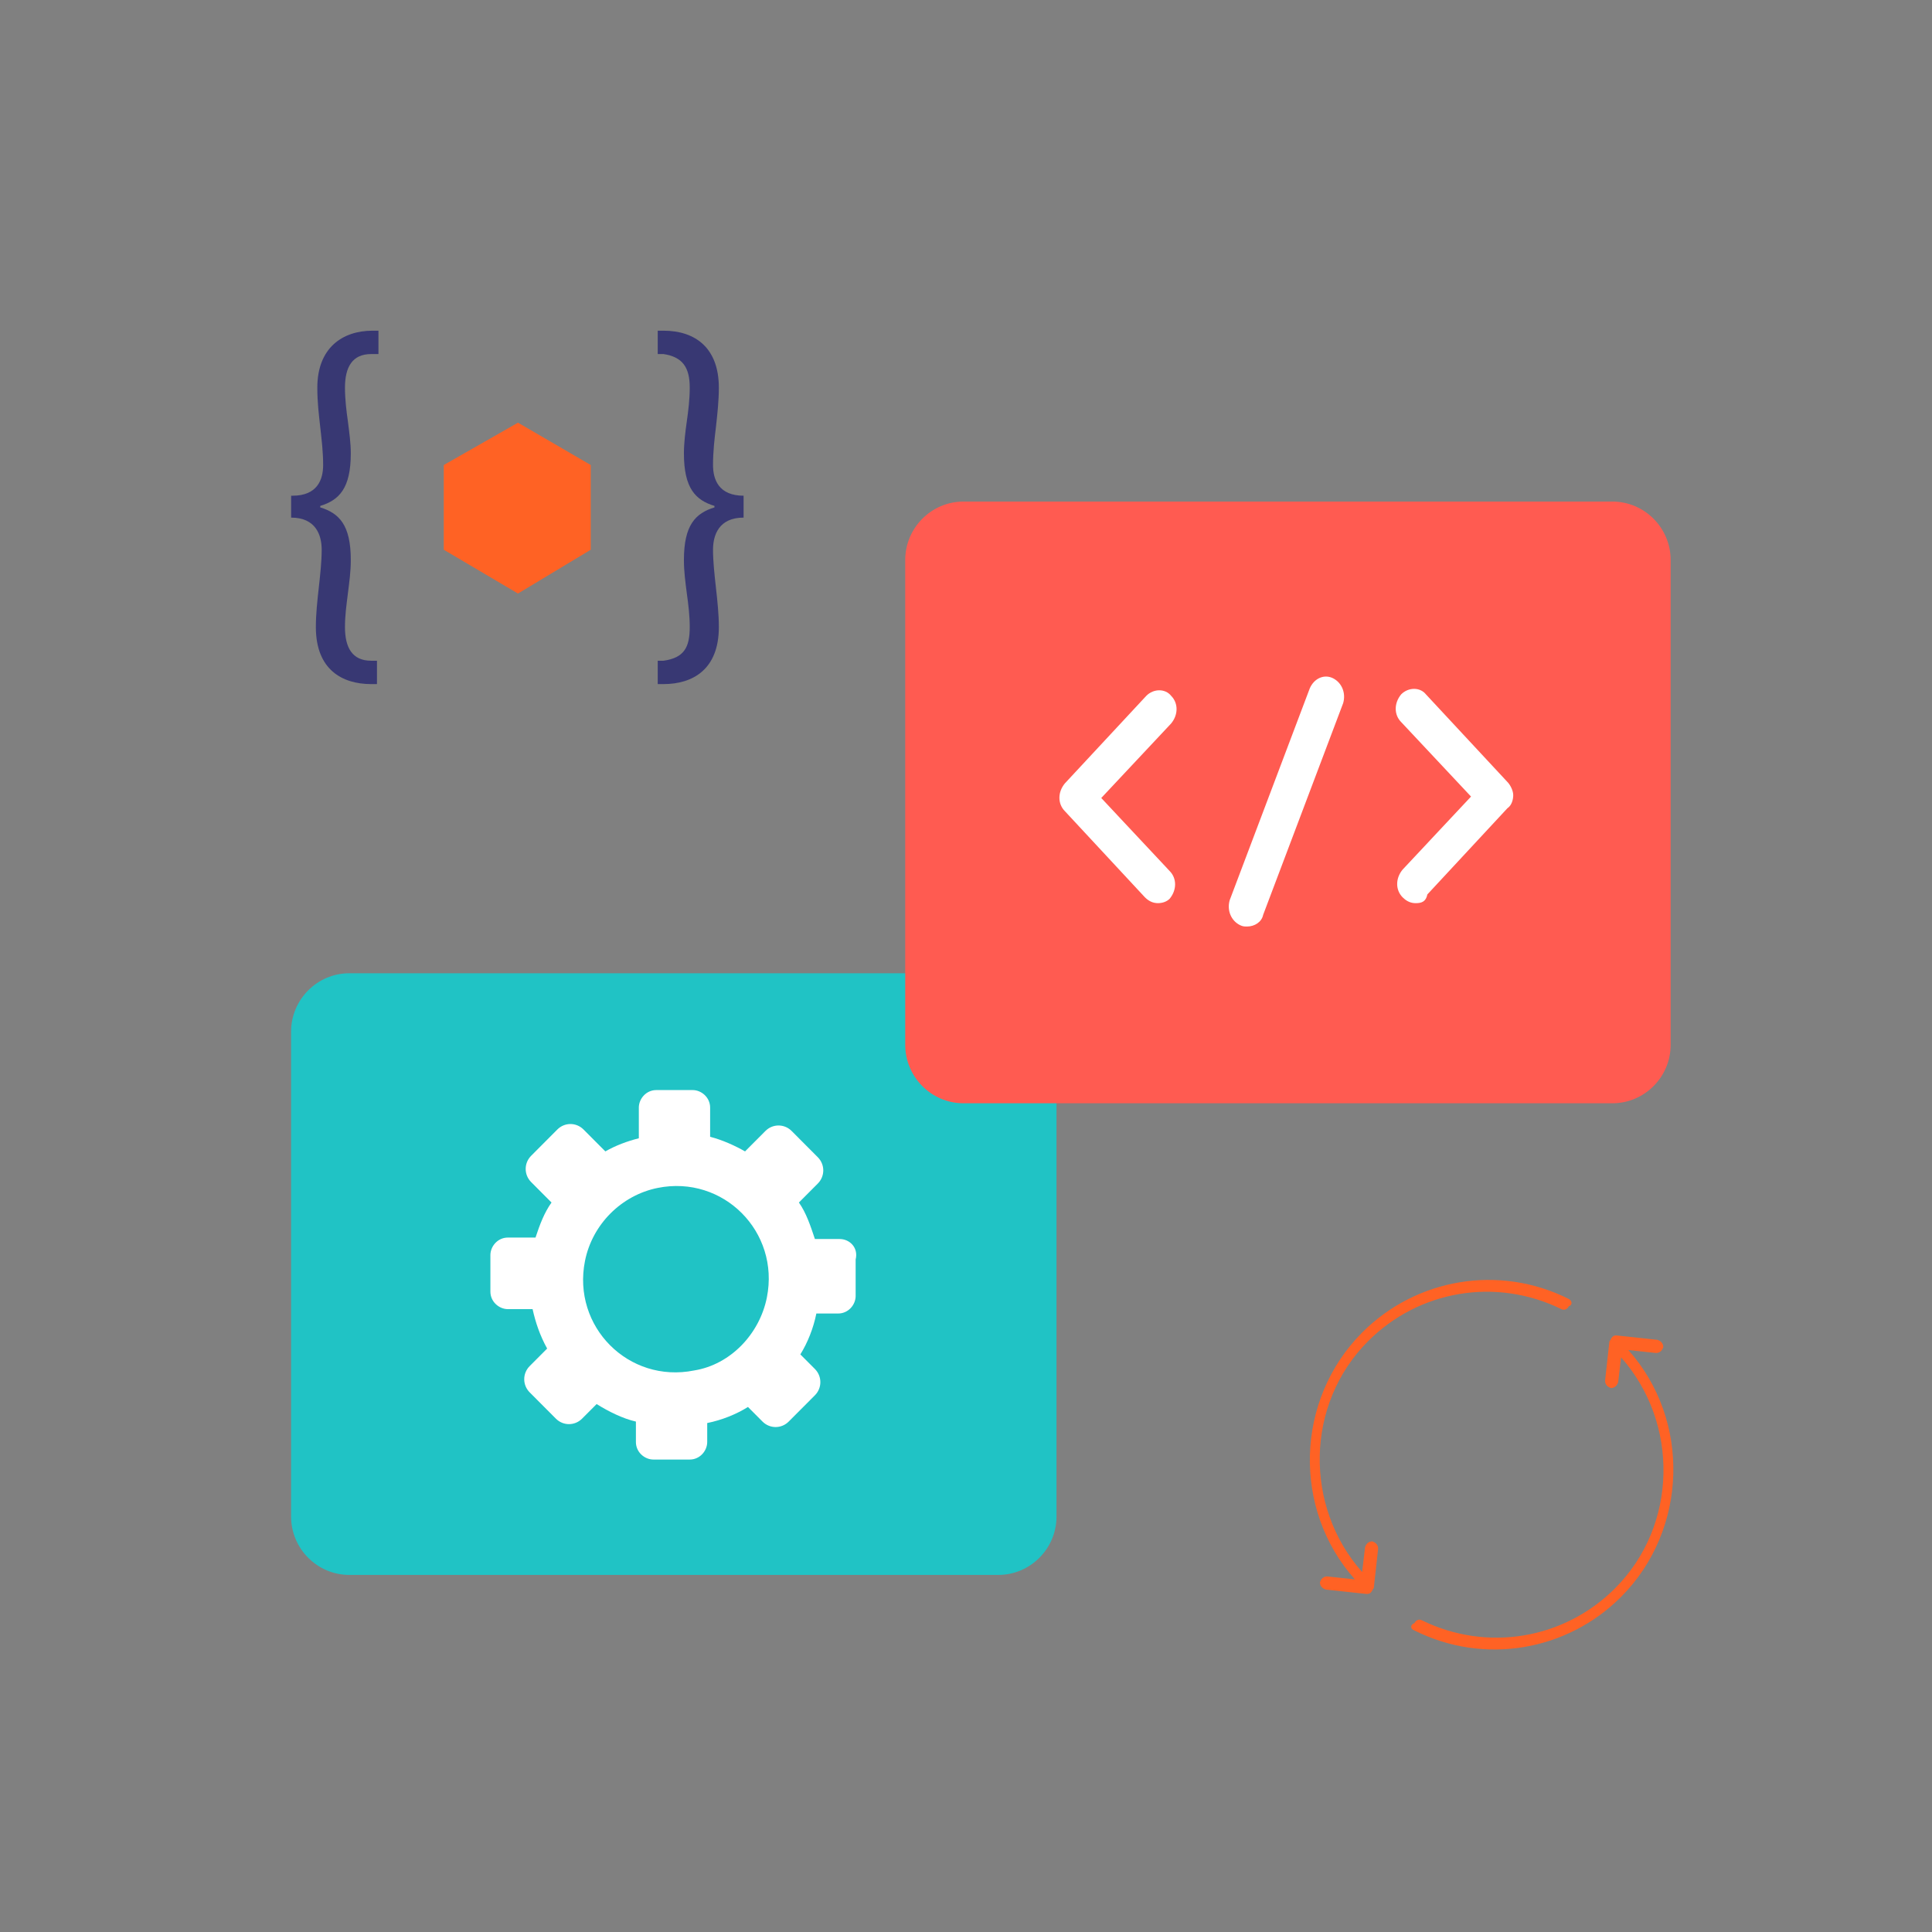 <svg width="151" height="151" viewBox="0 0 151 151" fill="none" xmlns="http://www.w3.org/2000/svg">
<rect x="0" y="0" width="151" height="151" fill="#808080" stroke="none"/>
<path d="M78.024 123.092H27.299C24.797 123.092 22.75 121.037 22.75 118.526L22.75 80.632C22.75 78.121 24.797 76.067 27.299 76.067H78.024C80.526 76.067 82.574 78.121 82.574 80.632V118.526C82.574 121.037 80.526 123.092 78.024 123.092Z" fill="#20C3C5"/>
<path d="M65.624 96.839H63.691C63.349 95.812 63.008 94.785 62.44 93.986L63.918 92.502C64.487 91.931 64.487 91.018 63.918 90.447L61.871 88.393C61.302 87.822 60.392 87.822 59.824 88.393L58.231 89.991C57.435 89.534 56.412 89.078 55.502 88.85V86.567C55.502 85.768 54.819 85.197 54.137 85.197H51.294C50.498 85.197 49.929 85.882 49.929 86.567V88.964C49.019 89.192 48.109 89.534 47.313 89.991L45.607 88.279C45.038 87.708 44.129 87.708 43.56 88.279L41.513 90.333C40.944 90.904 40.944 91.817 41.513 92.388L43.105 93.986C42.536 94.785 42.195 95.698 41.854 96.725H39.693C38.897 96.725 38.328 97.41 38.328 98.095V100.948C38.328 101.747 39.011 102.318 39.693 102.318H41.626C41.854 103.345 42.195 104.372 42.764 105.4L41.399 106.769C40.83 107.34 40.83 108.253 41.399 108.824L43.446 110.878C44.015 111.449 44.925 111.449 45.493 110.878L46.631 109.737C47.541 110.307 48.678 110.878 49.701 111.106V112.704C49.701 113.503 50.384 114.074 51.066 114.074H53.91C54.706 114.074 55.274 113.389 55.274 112.704V111.221C56.412 110.992 57.549 110.536 58.459 109.965L59.596 111.106C60.165 111.677 61.075 111.677 61.643 111.106L63.691 109.052C64.259 108.481 64.259 107.568 63.691 106.997L62.553 105.856C63.122 104.943 63.577 103.802 63.804 102.66H65.51C66.306 102.66 66.875 101.975 66.875 101.291V98.437C67.103 97.524 66.42 96.839 65.624 96.839ZM54.251 107.112C49.133 108.139 44.697 103.687 45.721 98.551C46.289 95.698 48.564 93.415 51.407 92.844C56.525 91.817 60.961 96.269 59.937 101.405C59.369 104.258 57.094 106.655 54.251 107.112Z" fill="white"/>
<path d="M126.024 86.228H75.299C72.797 86.228 70.75 84.173 70.75 81.662V43.768C70.75 41.257 72.797 39.202 75.299 39.202H126.024C128.526 39.202 130.574 41.257 130.574 43.768V81.662C130.574 84.173 128.526 86.228 126.024 86.228Z" fill="#FF5B51"/>
<path d="M90.506 70.587C90.165 70.587 89.824 70.473 89.483 70.131L83.227 63.397C82.659 62.826 82.659 61.913 83.227 61.228L89.596 54.38C90.165 53.809 91.075 53.809 91.53 54.38C92.099 54.95 92.099 55.864 91.53 56.548L86.071 62.369L91.416 68.076C91.985 68.647 91.985 69.56 91.416 70.245C91.189 70.473 90.847 70.587 90.506 70.587Z" fill="white"/>
<path d="M110.65 70.589C110.309 70.589 109.967 70.475 109.626 70.133C109.057 69.562 109.057 68.649 109.626 67.964L114.972 62.257L109.512 56.436C108.944 55.866 108.944 54.953 109.512 54.268C110.081 53.697 110.991 53.697 111.446 54.268L117.815 61.116C118.042 61.344 118.27 61.801 118.27 62.143C118.27 62.486 118.156 62.942 117.815 63.17L111.56 69.905C111.446 70.475 111.105 70.589 110.65 70.589Z" fill="white"/>
<path d="M97.474 72.414C97.247 72.414 97.133 72.414 96.905 72.3C96.223 71.957 95.882 71.158 96.109 70.359L102.365 53.809C102.706 53.01 103.502 52.668 104.184 53.01C104.867 53.353 105.208 54.152 104.98 54.951L98.725 71.501C98.611 72.072 98.043 72.414 97.474 72.414Z" fill="white"/>
<path d="M22.868 38.743C24.801 38.743 25.256 37.488 25.256 36.346C25.256 35.319 25.142 34.406 25.029 33.379C24.915 32.351 24.801 31.438 24.801 30.297C24.801 27.215 26.735 25.846 29.123 25.846H29.578V27.672H29.009C27.531 27.672 26.962 28.699 26.962 30.297C26.962 31.21 27.076 32.123 27.189 32.922C27.303 33.835 27.417 34.634 27.417 35.433C27.417 38.172 26.507 39.086 25.029 39.542V39.656C26.507 40.113 27.417 41.026 27.417 43.765C27.417 44.678 27.303 45.477 27.189 46.39C27.076 47.303 26.962 48.102 26.962 49.016C26.962 50.614 27.531 51.641 29.009 51.641H29.464V53.467H29.009C26.735 53.467 24.687 52.326 24.687 49.016C24.687 47.988 24.801 46.961 24.915 45.934C25.029 44.907 25.142 43.879 25.142 42.966C25.142 41.825 24.687 40.455 22.754 40.455V38.743H22.868Z" fill="#383873"/>
<path d="M58.117 40.455C56.183 40.455 55.728 41.825 55.728 42.966C55.728 43.879 55.842 44.907 55.956 45.934C56.069 46.961 56.183 47.988 56.183 49.016C56.183 52.326 54.136 53.467 51.861 53.467H51.406V51.641H51.861C53.453 51.413 53.908 50.614 53.908 49.016C53.908 48.102 53.795 47.189 53.681 46.39C53.567 45.477 53.453 44.678 53.453 43.765C53.453 41.026 54.363 40.113 55.842 39.656V39.542C54.363 39.086 53.453 38.172 53.453 35.433C53.453 34.634 53.567 33.721 53.681 32.922C53.795 32.123 53.908 31.21 53.908 30.297C53.908 28.699 53.34 27.9 51.861 27.672H51.406V25.846H51.861C54.363 25.846 56.183 27.215 56.183 30.297C56.183 31.324 56.069 32.351 55.956 33.379C55.842 34.292 55.728 35.319 55.728 36.346C55.728 37.488 56.183 38.743 58.117 38.743V40.455Z" fill="#383873"/>
<path d="M46.171 42.965V36.345L40.484 33.035L34.684 36.345V42.965L40.484 46.389L46.171 42.965Z" fill="#FF6224"/>
<path d="M122.611 101.523C117.152 98.784 110.669 99.925 106.461 104.149C101.229 109.399 101.002 117.959 105.892 123.438L103.731 123.21C103.504 123.21 103.277 123.324 103.163 123.666C103.163 123.894 103.277 124.123 103.618 124.237L106.802 124.579C106.916 124.579 107.03 124.579 107.143 124.465C107.257 124.351 107.257 124.237 107.371 124.123L107.712 121.041C107.712 120.813 107.598 120.584 107.257 120.47C107.03 120.47 106.802 120.584 106.689 120.927L106.461 122.867C101.912 117.731 102.025 109.741 106.916 104.833C110.897 100.838 116.925 99.811 122.043 102.322C122.27 102.436 122.497 102.322 122.611 102.094C122.952 101.98 122.839 101.637 122.611 101.523Z" fill="#FF6224"/>
<path d="M110.549 127.432C116.008 130.171 122.491 129.03 126.699 124.807C131.931 119.556 132.158 110.996 127.268 105.517L129.429 105.746C129.656 105.746 129.884 105.632 129.997 105.289C129.997 105.061 129.884 104.833 129.542 104.718L126.358 104.376C126.244 104.376 126.13 104.376 126.017 104.49C125.903 104.604 125.903 104.718 125.789 104.833L125.448 107.914C125.448 108.143 125.562 108.371 125.903 108.485C126.13 108.485 126.358 108.371 126.472 108.028L126.699 106.088C131.248 111.224 131.135 119.214 126.244 124.122C122.263 128.117 116.236 129.144 111.118 126.633C110.89 126.519 110.663 126.633 110.549 126.861C110.208 126.975 110.208 127.318 110.549 127.432Z" fill="#FF6224"/>
</svg>
